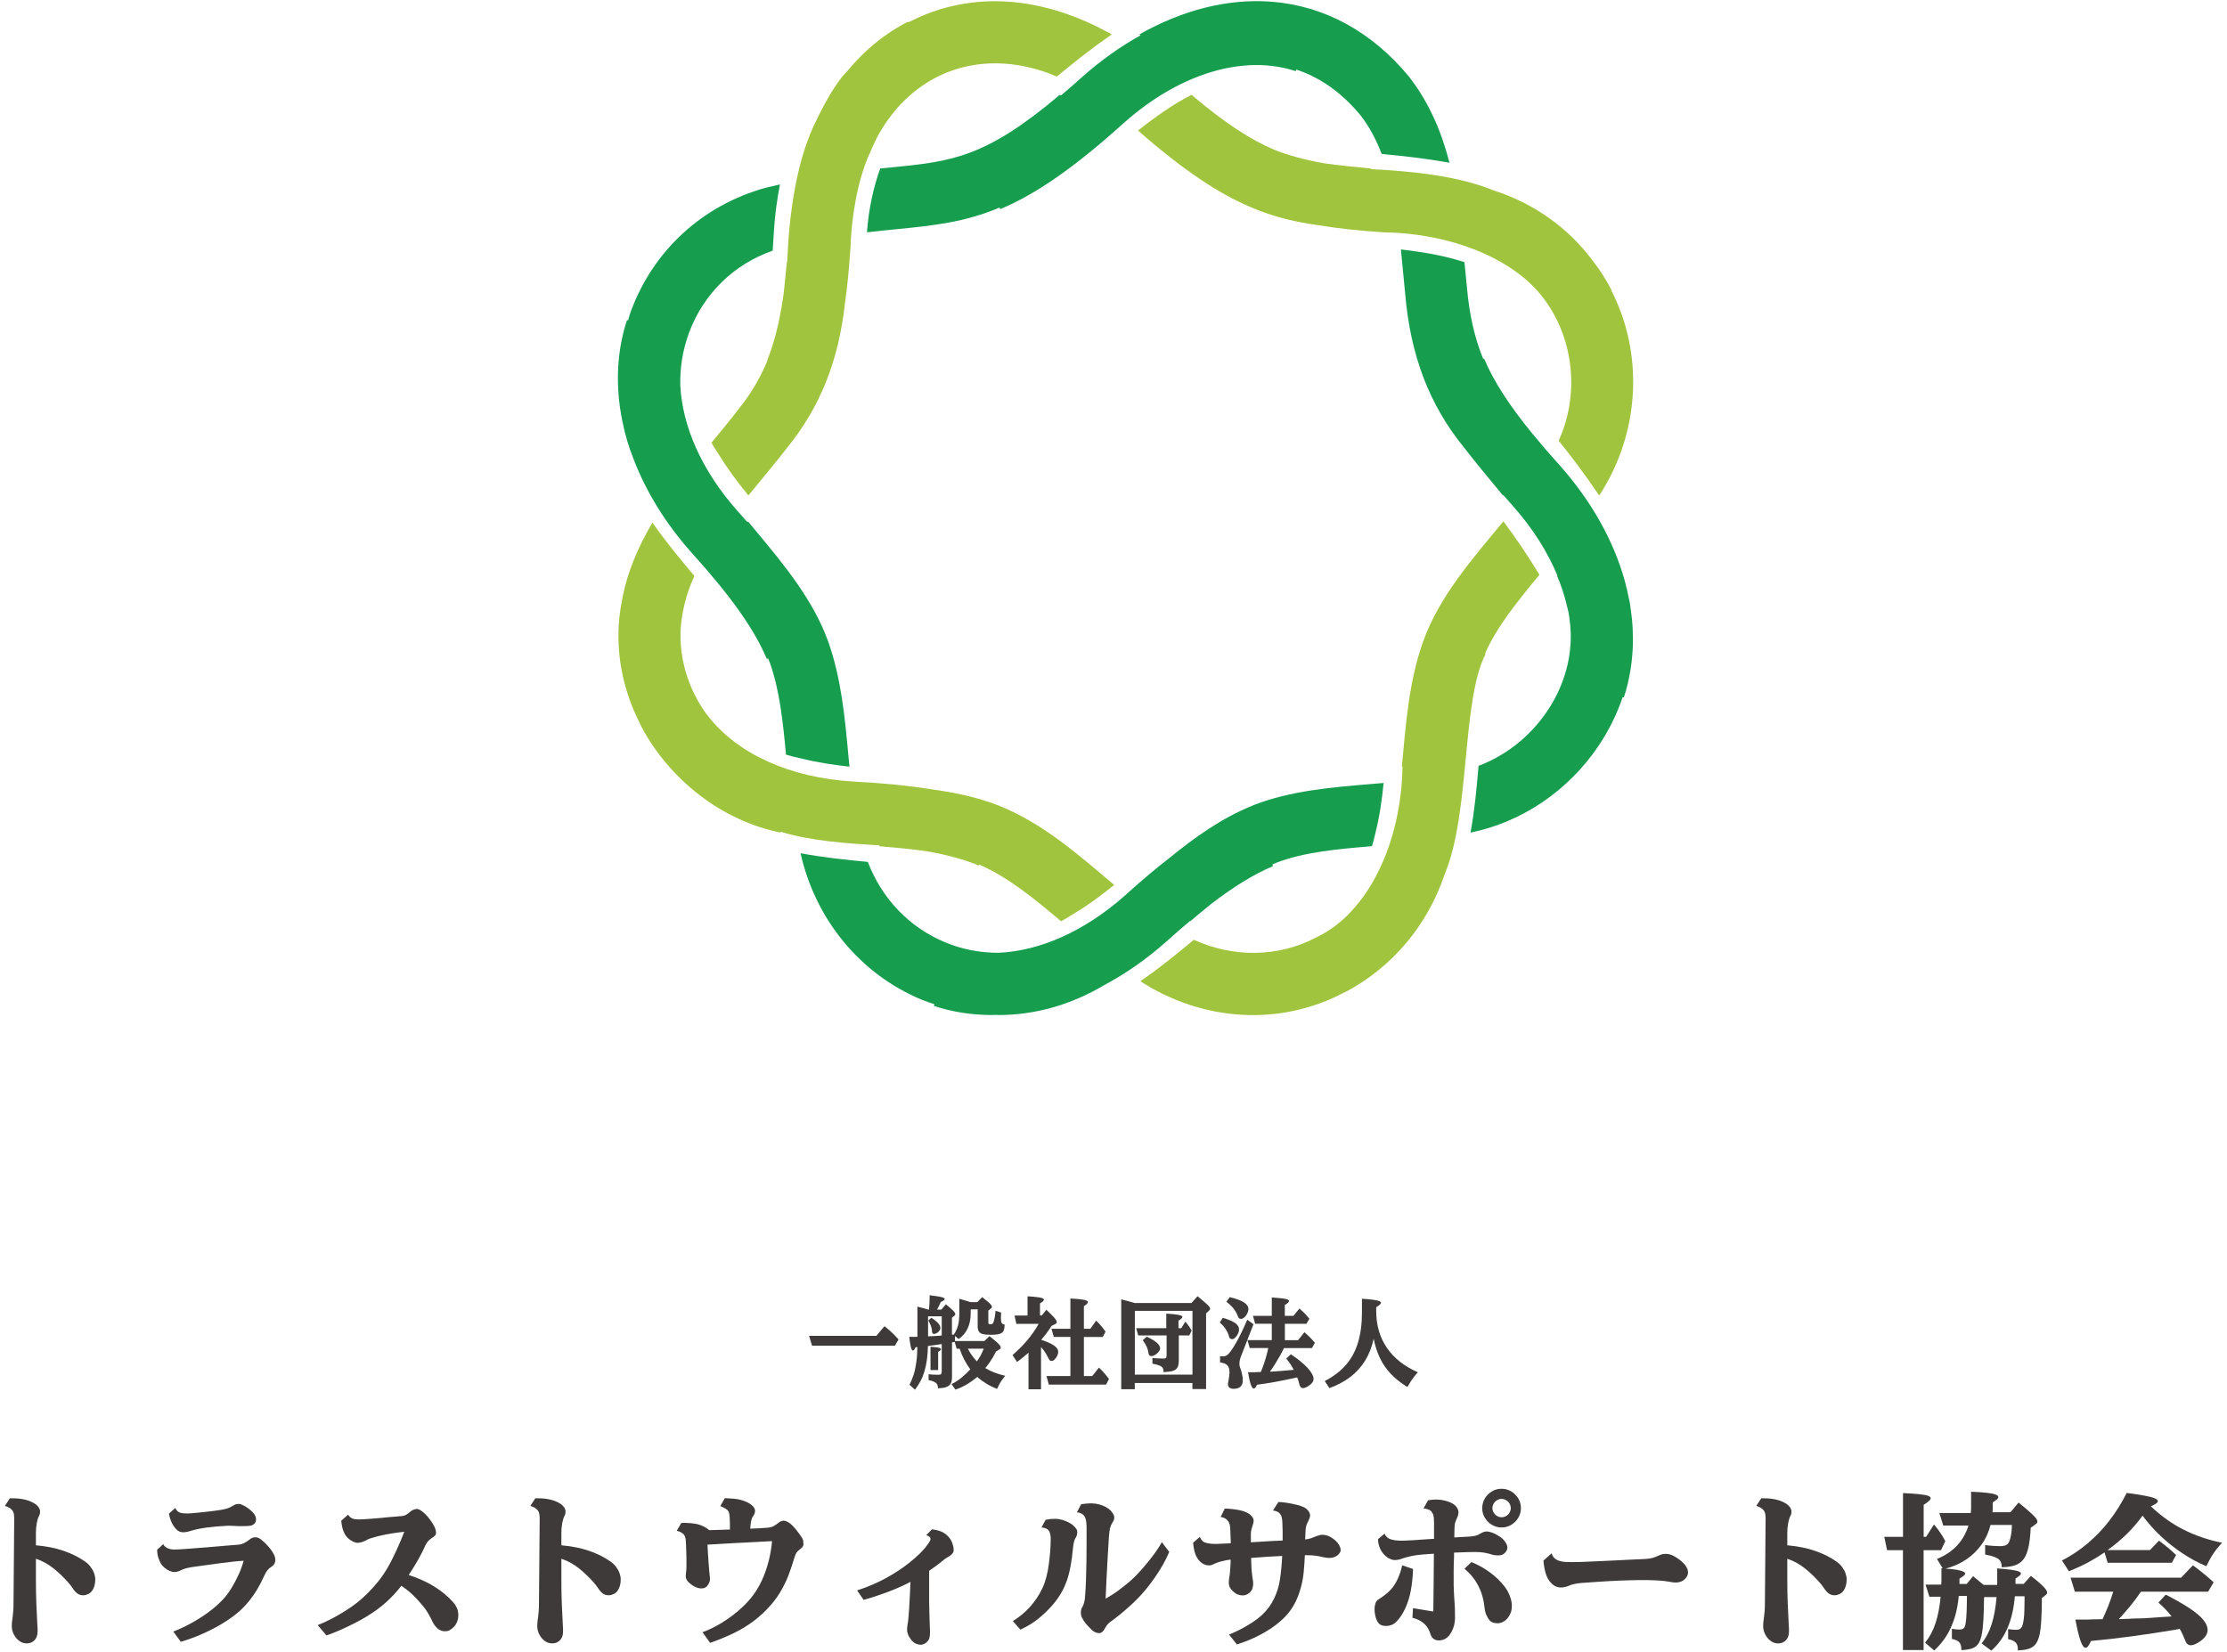<svg width="434" height="322" viewBox="0 0 434 322" fill="none" xmlns="http://www.w3.org/2000/svg">
<path d="M1.921 292.061C3.672 292.023 5.085 292.261 6.161 292.774C6.673 293.011 7.086 293.299 7.374 293.624C7.661 293.949 7.812 294.287 7.812 294.662C7.812 294.825 7.799 294.962 7.774 295.075C7.749 295.187 7.686 295.35 7.586 295.538C7.411 295.863 7.274 296.326 7.161 296.938C7.049 297.551 6.999 298.164 6.999 298.789V301.228C9.025 301.403 10.826 301.766 12.389 302.304C13.952 302.841 15.34 303.529 16.553 304.38C17.004 304.692 17.366 305.043 17.667 305.443C17.967 305.843 18.192 306.256 18.342 306.681C18.492 307.106 18.567 307.506 18.567 307.882C18.567 308.794 18.354 309.545 17.917 310.133C17.742 310.383 17.479 310.595 17.154 310.745C16.829 310.896 16.516 310.971 16.216 310.971C15.778 310.971 15.403 310.858 15.09 310.633C14.778 310.408 14.465 310.058 14.165 309.607C13.94 309.245 13.627 308.844 13.239 308.407C12.852 307.969 12.414 307.519 11.951 307.069C11.488 306.618 11.026 306.206 10.575 305.843C9.437 304.917 8.249 304.255 6.999 303.854V308.094C6.999 309.632 7.024 311.146 7.086 312.659C7.149 314.172 7.211 315.573 7.286 316.874C7.311 317.136 7.324 317.336 7.324 317.461V317.999C7.324 318.549 7.224 319 7.011 319.35C6.798 319.7 6.536 319.95 6.223 320.113C5.911 320.275 5.56 320.35 5.21 320.35C4.672 320.35 4.185 320.188 3.747 319.863C3.309 319.537 2.959 319.112 2.696 318.6C2.434 318.087 2.296 317.549 2.296 316.999C2.296 316.636 2.321 316.298 2.359 315.973C2.396 315.648 2.446 315.335 2.484 315.048C2.521 314.81 2.546 314.46 2.584 313.997C2.621 313.534 2.634 313.047 2.634 312.571L2.771 296.038C2.771 295.663 2.746 295.35 2.696 295.087C2.646 294.825 2.546 294.612 2.409 294.425C2.271 294.25 2.084 294.087 1.858 293.937C1.633 293.787 1.321 293.662 0.958 293.549L1.921 292.061Z" fill="#3E3A39"/>
<path d="M49.758 299.665C49.995 299.665 50.233 299.715 50.446 299.827C50.658 299.94 50.846 300.065 51.021 300.215C51.471 300.578 51.896 301.003 52.334 301.503C52.772 302.003 53.109 302.504 53.372 303.004C53.497 303.242 53.572 303.467 53.61 303.667C53.647 303.867 53.66 304.029 53.66 304.18C53.66 304.305 53.61 304.492 53.522 304.73C53.435 304.967 53.222 305.205 52.884 305.418C52.622 305.58 52.371 305.793 52.134 306.081C51.896 306.368 51.671 306.743 51.459 307.231C51.083 308.082 50.646 308.945 50.12 309.82C49.595 310.695 48.995 311.546 48.307 312.371C47.619 313.197 46.856 313.947 45.993 314.635C45.03 315.41 43.967 316.123 42.792 316.799C41.616 317.474 40.39 318.087 39.115 318.637C37.839 319.187 36.538 319.65 35.238 320.038L33.775 318.049C34.913 317.599 36.076 317.061 37.239 316.423C38.402 315.786 39.527 315.073 40.59 314.297C41.654 313.522 42.592 312.696 43.392 311.846C43.992 311.208 44.555 310.47 45.08 309.62C45.605 308.769 46.068 307.881 46.493 306.956C46.919 306.031 47.244 305.118 47.481 304.242C46.806 304.28 46.068 304.342 45.28 304.43C44.492 304.517 43.68 304.617 42.842 304.73C42.004 304.842 41.178 304.955 40.378 305.068C39.577 305.18 38.802 305.28 38.089 305.38C37.439 305.455 36.889 305.555 36.401 305.68C35.913 305.805 35.588 305.918 35.388 306.031C34.875 306.306 34.387 306.443 33.925 306.443C33.687 306.443 33.387 306.368 33.049 306.218C32.711 306.068 32.386 305.868 32.086 305.618C31.786 305.368 31.536 305.105 31.361 304.817C31.161 304.455 30.985 304.067 30.848 303.629C30.71 303.192 30.635 302.691 30.61 302.116L31.811 301.003C31.961 301.328 32.236 301.591 32.624 301.778C33.012 301.966 33.487 302.053 34.012 302.053C34.25 302.053 34.6 302.041 35.038 302.016C35.475 301.991 35.976 301.953 36.526 301.916C37.076 301.878 37.664 301.828 38.277 301.778C38.89 301.728 39.477 301.678 40.065 301.641C40.853 301.578 41.641 301.516 42.429 301.441C43.217 301.366 43.942 301.303 44.63 301.253C45.318 301.203 45.893 301.153 46.381 301.116C46.819 301.078 47.206 300.978 47.556 300.803C47.907 300.628 48.257 300.39 48.62 300.115C48.77 300.002 48.932 299.89 49.12 299.802C49.307 299.715 49.52 299.665 49.758 299.665ZM46.293 293.174C46.506 293.149 46.681 293.174 46.831 293.211C46.981 293.249 47.131 293.312 47.319 293.399C47.644 293.537 48.007 293.749 48.395 294.037C48.782 294.325 49.095 294.612 49.345 294.887C49.545 295.125 49.683 295.338 49.77 295.55C49.858 295.763 49.895 295.988 49.895 296.213C49.895 296.313 49.87 296.463 49.82 296.638C49.77 296.813 49.645 296.976 49.445 297.126C49.232 297.301 48.945 297.401 48.582 297.439C48.219 297.476 47.807 297.489 47.331 297.489C47.094 297.489 46.806 297.489 46.444 297.489C46.081 297.489 45.718 297.464 45.343 297.439C44.98 297.401 44.505 297.401 43.917 297.439C43.329 297.476 42.704 297.514 42.054 297.576C41.403 297.639 40.791 297.714 40.24 297.776C39.627 297.864 39.065 297.951 38.552 298.064C38.039 298.176 37.639 298.264 37.339 298.364C37.001 298.477 36.688 298.564 36.413 298.614C36.138 298.664 35.901 298.689 35.688 298.689C35.175 298.689 34.75 298.502 34.387 298.139C33.637 297.389 33.149 296.351 32.924 295.05L34.162 293.949C34.25 294.149 34.362 294.325 34.5 294.487C34.637 294.65 34.825 294.762 35.075 294.862C35.238 294.925 35.45 294.962 35.713 294.987C35.976 295.012 36.263 295.025 36.563 295.025C36.726 295.025 37.001 295.012 37.401 294.975C37.801 294.937 38.264 294.9 38.777 294.85C39.29 294.8 39.84 294.737 40.39 294.675C40.941 294.612 41.466 294.55 41.941 294.487C42.416 294.425 42.817 294.362 43.129 294.312C43.517 294.249 43.905 294.162 44.267 294.049C44.63 293.937 45.005 293.762 45.368 293.537C45.493 293.449 45.631 293.374 45.768 293.312C45.906 293.249 46.081 293.199 46.306 293.186L46.293 293.174Z" fill="#3E3A39"/>
<path d="M81.074 294.112C81.311 294.112 81.549 294.187 81.799 294.312C82.049 294.437 82.287 294.625 82.525 294.825C82.825 295.062 83.112 295.363 83.4 295.713C83.688 296.063 83.95 296.413 84.175 296.763C84.401 297.113 84.588 297.414 84.701 297.689C84.813 297.926 84.888 298.152 84.926 298.352C84.963 298.552 84.976 298.714 84.976 298.839C84.976 299.039 84.901 299.202 84.776 299.34C84.651 299.477 84.476 299.59 84.3 299.715C83.65 300.128 83.213 300.59 82.962 301.116C82.537 302.079 82.049 303.042 81.499 304.017C80.949 304.993 80.336 305.993 79.648 307.019C81.574 307.644 83.237 308.394 84.638 309.27C86.039 310.145 87.252 311.146 88.265 312.271C88.59 312.634 88.853 313.022 89.04 313.447C89.228 313.872 89.316 314.347 89.316 314.873C89.316 315.298 89.241 315.711 89.091 316.111C88.94 316.511 88.728 316.849 88.465 317.111C88.14 317.436 87.84 317.661 87.59 317.799C87.34 317.937 87.027 317.987 86.689 317.987C86.214 317.987 85.764 317.824 85.351 317.499C84.938 317.174 84.601 316.749 84.338 316.211C84.063 315.635 83.775 315.098 83.488 314.585C83.2 314.072 82.85 313.572 82.45 313.084C81.862 312.359 81.224 311.646 80.524 310.971C79.823 310.295 79.048 309.67 78.21 309.12C77.347 310.258 76.347 311.333 75.221 312.346C74.095 313.359 72.82 314.285 71.406 315.135C70.618 315.61 69.768 316.086 68.855 316.536C67.942 316.986 67.054 317.424 66.154 317.812C65.253 318.199 64.403 318.524 63.615 318.8L61.914 316.786C62.764 316.461 63.653 316.048 64.578 315.573C65.503 315.098 66.404 314.572 67.279 314.022C68.155 313.472 68.918 312.934 69.593 312.409C70.306 311.834 71.019 311.196 71.732 310.483C72.445 309.77 73.12 309.007 73.77 308.194C74.421 307.381 74.996 306.518 75.521 305.618C75.821 305.105 76.121 304.555 76.421 303.954C76.722 303.354 77.022 302.729 77.309 302.104C77.597 301.478 77.872 300.853 78.122 300.253C78.373 299.652 78.585 299.089 78.785 298.589C78.072 298.664 77.309 298.764 76.496 298.889C75.684 299.014 74.808 299.19 73.883 299.402C73.645 299.452 73.37 299.527 73.057 299.615C72.745 299.702 72.445 299.802 72.157 299.89C71.869 299.977 71.657 300.077 71.507 300.178C71.181 300.365 70.844 300.503 70.519 300.603C70.193 300.703 69.918 300.74 69.731 300.74C69.418 300.74 69.13 300.665 68.843 300.528C68.555 300.39 68.267 300.203 67.967 299.965C67.617 299.677 67.342 299.327 67.129 298.914C66.917 298.502 66.766 298.064 66.679 297.626C66.591 297.189 66.529 296.788 66.504 296.438L67.842 295.25C68.055 295.625 68.33 295.863 68.68 296C69.03 296.138 69.443 296.188 69.931 296.188C70.131 296.188 70.443 296.175 70.881 296.15C71.319 296.125 71.807 296.088 72.357 296.05C72.907 296.013 73.47 295.963 74.033 295.913C74.583 295.85 75.133 295.8 75.671 295.75C76.209 295.7 76.709 295.663 77.159 295.625C77.61 295.588 77.985 295.563 78.26 295.538C78.635 295.5 78.948 295.4 79.21 295.238C79.473 295.075 79.711 294.887 79.923 294.7C80.086 294.55 80.273 294.425 80.499 294.325C80.724 294.224 80.936 294.174 81.136 294.174L81.074 294.112Z" fill="#3E3A39"/>
<path d="M104.323 292.061C106.074 292.023 107.487 292.261 108.563 292.774C109.076 293.011 109.488 293.299 109.776 293.624C110.064 293.949 110.214 294.287 110.214 294.662C110.214 294.825 110.201 294.962 110.176 295.075C110.151 295.187 110.089 295.35 109.989 295.538C109.814 295.863 109.676 296.326 109.564 296.938C109.451 297.551 109.401 298.164 109.401 298.789V301.228C111.427 301.403 113.228 301.766 114.791 302.304C116.355 302.841 117.743 303.529 118.956 304.38C119.406 304.692 119.769 305.043 120.069 305.443C120.369 305.843 120.594 306.256 120.744 306.681C120.894 307.106 120.969 307.506 120.969 307.882C120.969 308.794 120.757 309.545 120.319 310.133C120.144 310.383 119.881 310.595 119.556 310.745C119.231 310.896 118.918 310.971 118.618 310.971C118.18 310.971 117.805 310.858 117.493 310.633C117.18 310.408 116.867 310.058 116.567 309.607C116.342 309.245 116.029 308.844 115.642 308.407C115.254 307.969 114.816 307.519 114.353 307.069C113.891 306.618 113.428 306.206 112.978 305.843C111.84 304.917 110.652 304.255 109.401 303.854V308.094C109.401 309.632 109.426 311.146 109.488 312.659C109.551 314.172 109.614 315.573 109.689 316.874C109.714 317.136 109.726 317.336 109.726 317.461V317.999C109.726 318.549 109.626 319 109.413 319.35C109.201 319.7 108.938 319.95 108.626 320.113C108.313 320.275 107.963 320.35 107.613 320.35C107.075 320.35 106.587 320.188 106.149 319.863C105.712 319.537 105.361 319.112 105.099 318.6C104.836 318.087 104.699 317.549 104.699 316.999C104.699 316.636 104.724 316.298 104.761 315.973C104.799 315.648 104.849 315.335 104.886 315.048C104.924 314.81 104.949 314.46 104.986 313.997C105.024 313.534 105.036 313.047 105.036 312.571L105.174 296.038C105.174 295.663 105.149 295.35 105.099 295.087C105.049 294.825 104.949 294.612 104.811 294.425C104.674 294.25 104.486 294.087 104.261 293.937C104.036 293.787 103.723 293.662 103.36 293.549L104.323 292.061Z" fill="#3E3A39"/>
<path d="M132.8 296.876C133.188 296.851 133.588 296.851 134.001 296.876C134.414 296.901 134.789 296.926 135.152 296.976C135.514 297.026 135.802 297.076 136.027 297.139C136.452 297.251 136.853 297.414 137.24 297.614C137.628 297.814 137.941 298.039 138.203 298.277C138.891 298.252 139.579 298.239 140.254 298.214C140.93 298.189 141.592 298.177 142.255 298.152C142.255 297.701 142.255 297.289 142.243 296.913C142.23 296.538 142.218 296.213 142.205 295.913C142.205 295.588 142.155 295.288 142.105 295.012C142.055 294.737 141.943 294.537 141.818 294.4C141.718 294.3 141.542 294.174 141.28 294.024C141.017 293.874 140.717 293.724 140.379 293.587L141.255 292.036C141.943 292.073 142.53 292.111 143.031 292.148C143.531 292.186 143.981 292.274 144.381 292.386C145.257 292.624 145.945 292.949 146.42 293.337C146.895 293.724 147.145 294.112 147.145 294.487C147.145 294.85 147.02 295.2 146.77 295.55C146.683 295.65 146.608 295.788 146.545 295.95C146.482 296.113 146.42 296.326 146.37 296.588C146.332 296.751 146.307 296.938 146.282 297.151C146.257 297.364 146.232 297.651 146.207 297.989C146.77 297.964 147.308 297.939 147.846 297.914C148.383 297.889 148.884 297.851 149.384 297.814C149.972 297.776 150.447 297.676 150.785 297.476C151.122 297.276 151.435 297.076 151.71 296.838C152.073 296.538 152.448 296.413 152.848 296.438C153.023 296.463 153.223 296.526 153.436 296.638C153.649 296.751 153.849 296.876 154.036 297.026C154.199 297.151 154.387 297.326 154.599 297.564C154.812 297.801 155.037 298.039 155.249 298.314C155.462 298.589 155.675 298.864 155.862 299.127C156.05 299.39 156.2 299.627 156.325 299.815C156.438 300.015 156.513 300.215 156.538 300.403C156.563 300.59 156.575 300.803 156.575 301.015C156.575 301.253 156.488 301.466 156.3 301.653C156.112 301.841 155.95 301.978 155.787 302.104C155.55 302.266 155.35 302.454 155.212 302.679C155.074 302.904 154.949 303.192 154.849 303.529C154.499 304.73 154.099 305.918 153.661 307.069C153.223 308.219 152.661 309.345 151.998 310.445C151.335 311.546 150.497 312.621 149.484 313.672C148.346 314.848 147.17 315.836 145.932 316.661C144.694 317.486 143.443 318.162 142.168 318.737C140.892 319.312 139.641 319.813 138.391 320.25L136.903 318.174C138.103 317.724 139.291 317.161 140.429 316.473C141.567 315.786 142.656 315.023 143.656 314.185C144.657 313.347 145.532 312.484 146.27 311.596C147.133 310.545 147.858 309.395 148.433 308.157C149.009 306.919 149.459 305.618 149.797 304.305C150.134 302.992 150.347 301.691 150.46 300.415C149.472 300.465 148.296 300.528 146.933 300.603C145.57 300.678 144.131 300.753 142.58 300.828C141.03 300.903 139.466 301.003 137.878 301.103C137.903 301.616 137.928 302.191 137.966 302.816C138.003 303.442 138.041 304.055 138.091 304.667C138.141 305.28 138.191 305.843 138.228 306.356C138.266 306.868 138.316 307.269 138.353 307.556C138.391 307.831 138.353 308.132 138.228 308.457C138.103 308.782 137.928 309.057 137.678 309.295C137.428 309.532 137.078 309.632 136.665 309.632C136.34 309.632 136.015 309.557 135.689 309.432C135.364 309.307 135.077 309.132 134.814 308.945C134.551 308.757 134.351 308.582 134.189 308.432C133.813 308.057 133.638 307.656 133.638 307.231C133.638 307.119 133.651 306.956 133.676 306.743C133.701 306.531 133.726 306.368 133.726 306.231C133.763 306.018 133.776 305.693 133.776 305.243C133.776 304.792 133.776 304.28 133.776 303.717C133.776 303.154 133.751 302.579 133.726 302.016C133.701 301.453 133.688 300.928 133.663 300.478C133.626 299.827 133.488 299.352 133.213 299.077C133.063 298.927 132.888 298.802 132.688 298.689C132.488 298.577 132.213 298.477 131.875 298.402L132.775 296.876H132.8Z" fill="#3E3A39"/>
<path d="M181.588 298.114C182.476 298.214 183.176 298.402 183.701 298.677C184.227 298.952 184.639 299.315 184.977 299.727C185.277 300.103 185.49 300.503 185.64 300.953C185.79 301.403 185.852 301.778 185.852 302.116C185.852 302.391 185.777 302.629 185.627 302.816C185.477 303.004 185.24 303.217 184.914 303.417C184.714 303.517 184.477 303.667 184.189 303.867C183.901 304.067 183.651 304.267 183.401 304.48C183.114 304.717 182.776 304.98 182.376 305.28C181.975 305.58 181.538 305.88 181.075 306.193C181.075 307.394 181.075 308.469 181.075 309.445C181.075 310.42 181.075 311.333 181.075 312.196C181.075 313.059 181.1 313.935 181.125 314.81C181.15 315.686 181.188 316.624 181.225 317.637C181.25 317.999 181.25 318.337 181.225 318.662C181.2 318.987 181.15 319.262 181.062 319.475C180.887 319.838 180.65 320.113 180.337 320.313C180.024 320.513 179.724 320.613 179.424 320.613C179.124 320.613 178.824 320.55 178.511 320.413C178.199 320.275 177.923 320.063 177.673 319.775C177.336 319.35 177.098 318.975 176.973 318.662C176.848 318.349 176.773 318.037 176.773 317.762C176.773 317.524 176.773 317.299 176.81 317.086C176.848 316.874 176.86 316.636 176.91 316.398C176.948 316.236 176.985 315.911 177.035 315.41C177.085 314.91 177.135 314.297 177.173 313.559C177.21 312.822 177.273 311.996 177.311 311.108C177.348 310.22 177.398 309.295 177.436 308.357C177.373 308.394 177.323 308.432 177.298 308.432C175.935 309.132 174.497 309.77 172.983 310.333C171.47 310.896 169.907 311.421 168.306 311.871L167.03 310.02C168.193 309.645 169.244 309.245 170.182 308.832C171.12 308.419 171.983 307.994 172.783 307.556C173.584 307.119 174.347 306.643 175.097 306.156C175.735 305.743 176.423 305.255 177.148 304.68C177.873 304.105 178.599 303.479 179.287 302.804C179.974 302.129 180.562 301.428 181.05 300.69C181.15 300.54 181.213 300.415 181.263 300.315C181.313 300.215 181.338 300.103 181.338 299.977C181.338 299.84 181.275 299.702 181.138 299.577C181 299.452 180.787 299.34 180.5 299.265L181.613 298.127L181.588 298.114Z" fill="#3E3A39"/>
<path d="M205.65 296.063C206.075 296.063 206.512 296.126 206.975 296.263C207.438 296.401 207.876 296.563 208.288 296.776C208.701 296.988 209.039 297.226 209.289 297.489C209.502 297.701 209.664 297.889 209.777 298.064C209.889 298.239 209.939 298.427 209.939 298.627C209.939 298.802 209.914 298.977 209.877 299.177C209.839 299.377 209.752 299.565 209.627 299.752C209.489 299.965 209.376 300.228 209.301 300.54C209.226 300.853 209.151 301.278 209.101 301.791C208.989 303.042 208.839 304.18 208.651 305.205C208.464 306.231 208.226 307.181 207.926 308.057C207.626 308.932 207.238 309.77 206.775 310.57C206.312 311.371 205.737 312.159 205.049 312.947C204.261 313.86 203.361 314.71 202.373 315.523C201.385 316.336 200.209 317.036 198.846 317.662L197.383 315.998C198.633 315.235 199.747 314.31 200.722 313.234C201.698 312.159 202.498 310.946 203.136 309.607C203.448 308.957 203.699 308.232 203.911 307.431C204.124 306.631 204.286 305.78 204.399 304.893C204.511 304.005 204.612 303.142 204.674 302.279C204.737 301.416 204.762 300.628 204.762 299.902C204.762 299.265 204.637 298.764 204.399 298.389C204.161 298.014 203.674 297.801 202.961 297.751L203.774 296.263C204.199 296.176 204.536 296.126 204.799 296.101C205.062 296.076 205.362 296.063 205.7 296.063H205.65ZM212.791 293.061C213.241 293.061 213.691 293.124 214.166 293.249C214.642 293.374 215.079 293.537 215.492 293.762C215.905 293.987 216.23 294.225 216.48 294.512C216.655 294.7 216.805 294.887 216.918 295.075C217.03 295.263 217.105 295.45 217.13 295.638C217.168 295.838 217.143 296.038 217.08 296.238C217.018 296.438 216.905 296.638 216.768 296.838C216.568 297.151 216.418 297.489 216.33 297.864C216.242 298.239 216.167 298.764 216.117 299.44C216.08 300.103 216.03 300.903 215.967 301.828C215.905 302.754 215.855 303.767 215.792 304.855C215.73 305.943 215.68 307.069 215.617 308.219C215.555 309.37 215.505 310.508 215.467 311.633C215.855 311.408 216.293 311.146 216.768 310.846C217.243 310.545 217.731 310.208 218.218 309.833C218.706 309.457 219.181 309.095 219.644 308.719C220.107 308.344 220.507 307.982 220.87 307.631C221.345 307.181 221.845 306.656 222.358 306.081C222.871 305.505 223.384 304.905 223.896 304.267C224.409 303.629 224.872 303.017 225.31 302.391C225.747 301.766 226.11 301.178 226.423 300.615L227.861 302.516C227.511 303.367 227.086 304.217 226.598 305.068C226.11 305.918 225.585 306.756 225.022 307.556C224.459 308.357 223.909 309.095 223.359 309.77C222.383 310.946 221.283 312.084 220.057 313.184C218.831 314.285 217.556 315.323 216.23 316.273C216.055 316.398 215.892 316.586 215.717 316.811C215.542 317.036 215.38 317.311 215.229 317.599C215.129 317.799 214.979 317.974 214.792 318.124C214.604 318.274 214.442 318.349 214.291 318.349C213.991 318.349 213.729 318.299 213.504 318.212C213.278 318.124 213.041 317.974 212.816 317.762L212.178 317.124C211.94 316.886 211.69 316.611 211.465 316.311C211.24 316.011 211.04 315.698 210.877 315.373C210.79 315.21 210.727 315.035 210.69 314.848C210.652 314.66 210.64 314.472 210.64 314.31C210.64 313.922 210.74 313.559 210.94 313.234C211.065 313.022 211.177 312.759 211.265 312.434C211.352 312.109 211.415 311.734 211.453 311.321C211.54 310.233 211.603 309.082 211.64 307.882C211.678 306.681 211.715 305.468 211.728 304.255C211.74 303.042 211.753 301.878 211.753 300.765V297.764C211.753 297.051 211.69 296.488 211.565 296.075C211.44 295.663 211.24 295.363 210.965 295.163C210.69 294.962 210.327 294.85 209.864 294.8L210.677 293.249C210.952 293.187 211.29 293.136 211.69 293.099C212.09 293.061 212.453 293.049 212.791 293.049V293.061Z" fill="#3E3A39"/>
<path d="M238.693 294.074C239.193 294.074 239.693 294.112 240.206 294.174C240.719 294.237 241.207 294.3 241.657 294.4C242.107 294.5 242.52 294.637 242.882 294.8C243.245 294.962 243.533 295.15 243.77 295.388C243.933 295.55 244.058 295.7 244.158 295.863C244.258 296.025 244.308 296.201 244.308 296.388C244.308 296.501 244.308 296.626 244.283 296.738C244.258 296.851 244.233 296.988 244.183 297.138C244.108 297.376 244.021 297.651 243.921 297.976C243.82 298.302 243.77 298.627 243.77 298.927V300.64C244.146 300.615 244.508 300.603 244.858 300.578C245.209 300.553 245.559 300.54 245.884 300.515C246.572 300.478 247.26 300.428 247.935 300.39C248.61 300.353 249.298 300.328 249.961 300.303C249.986 299.052 249.961 297.914 249.911 296.876C249.911 296.438 249.861 296.075 249.786 295.788C249.711 295.5 249.598 295.263 249.448 295.087C249.311 294.912 249.123 294.762 248.898 294.662C248.673 294.562 248.398 294.487 248.085 294.437L249.136 292.786C249.623 292.786 250.149 292.849 250.711 292.936C251.274 293.024 251.825 293.124 252.337 293.249C252.863 293.349 253.325 293.487 253.738 293.649C254.151 293.812 254.451 293.987 254.664 294.187C254.851 294.362 255.014 294.562 255.126 294.762C255.239 294.962 255.314 295.15 255.314 295.338C255.314 295.525 255.276 295.738 255.201 295.95C255.126 296.163 255.039 296.363 254.951 296.538C254.776 296.826 254.664 297.113 254.576 297.401C254.488 297.689 254.451 298.014 254.426 298.389L254.388 299.252C254.388 299.54 254.363 299.815 254.351 300.09C254.801 300.04 255.164 299.965 255.464 299.865C255.764 299.765 256.039 299.652 256.302 299.54C256.539 299.44 256.79 299.365 257.052 299.29C257.315 299.215 257.515 299.177 257.64 299.177C257.853 299.177 258.09 299.202 258.365 299.252C258.641 299.302 258.916 299.415 259.203 299.565C260.054 300.04 260.642 300.59 260.992 301.216C261.167 301.566 261.267 301.891 261.267 302.204C261.267 302.341 261.229 302.479 261.142 302.616C261.054 302.754 260.954 302.891 260.829 303.017C260.592 303.254 260.329 303.417 260.041 303.529C259.754 303.642 259.441 303.692 259.141 303.692C258.916 303.692 258.678 303.679 258.428 303.642C258.178 303.604 257.953 303.567 257.778 303.529C257.44 303.429 257.015 303.354 256.514 303.279C256.014 303.204 255.514 303.167 255.014 303.167H254.288C254.251 304.305 254.163 305.393 254.063 306.456C253.963 307.519 253.776 308.507 253.525 309.42C253.2 310.62 252.788 311.696 252.287 312.621C251.787 313.547 251.174 314.397 250.449 315.148C249.723 315.898 248.848 316.636 247.835 317.324C247.122 317.812 246.372 318.262 245.584 318.675C244.796 319.087 244.021 319.45 243.245 319.763C242.47 320.075 241.732 320.338 241.044 320.551L239.506 318.625C240.194 318.362 240.919 318.024 241.694 317.637C242.47 317.249 243.22 316.799 243.958 316.323C244.696 315.848 245.346 315.348 245.909 314.835C246.897 313.922 247.697 312.859 248.285 311.633C248.873 310.408 249.261 309.145 249.448 307.844C249.548 307.169 249.636 306.443 249.711 305.668C249.786 304.892 249.836 304.105 249.874 303.304C248.898 303.342 247.898 303.404 246.872 303.467C245.846 303.529 244.821 303.617 243.82 303.692C243.82 304.142 243.845 304.555 243.858 304.93C243.87 305.305 243.883 305.58 243.895 305.793C243.921 305.968 243.933 306.206 243.958 306.493C243.983 306.781 244.008 307.069 244.058 307.369C244.108 307.656 244.146 307.919 244.183 308.157C244.221 308.394 244.221 308.594 244.221 308.732C244.221 308.97 244.183 309.22 244.121 309.482C244.058 309.745 243.946 309.983 243.808 310.158C243.345 310.72 242.795 310.996 242.17 310.996C241.832 310.996 241.507 310.933 241.194 310.808C240.881 310.683 240.544 310.445 240.181 310.083C239.843 309.745 239.643 309.432 239.568 309.157C239.493 308.882 239.468 308.657 239.468 308.469C239.468 308.369 239.468 308.244 239.493 308.094C239.518 307.944 239.518 307.819 239.531 307.719C239.568 307.506 239.606 307.269 239.643 307.019C239.681 306.768 239.693 306.531 239.706 306.318C239.731 306.043 239.756 305.718 239.781 305.33C239.806 304.943 239.831 304.505 239.831 304.017C239.456 304.055 239.106 304.117 238.78 304.18C238.455 304.242 238.143 304.317 237.842 304.405C237.667 304.442 237.442 304.53 237.155 304.63C236.867 304.73 236.642 304.842 236.479 304.917C236.329 304.98 236.204 305.03 236.091 305.08C235.979 305.13 235.816 305.143 235.604 305.143C235.091 305.143 234.616 304.98 234.178 304.655C233.74 304.33 233.403 303.904 233.127 303.367C232.965 303.054 232.84 302.666 232.727 302.166C232.615 301.666 232.54 301.191 232.515 300.728L233.815 299.59C234.003 300.002 234.241 300.315 234.528 300.54C234.728 300.665 235.028 300.765 235.416 300.84C235.804 300.915 236.217 300.953 236.642 300.953C236.992 300.953 237.442 300.953 238.005 300.915C238.568 300.878 239.181 300.865 239.856 300.84C239.856 300.34 239.831 299.84 239.806 299.327C239.781 298.814 239.768 298.327 239.743 297.839C239.706 297.226 239.543 296.738 239.218 296.363C238.868 295.988 238.43 295.775 237.88 295.713L238.693 294.062V294.074Z" fill="#3E3A39"/>
<path d="M275.374 305.843C275.374 306.456 275.324 307.119 275.249 307.832C275.174 308.544 275.086 309.245 274.961 309.933C274.836 310.62 274.686 311.258 274.499 311.834C273.936 313.622 273.16 315.035 272.185 316.061C271.885 316.373 271.572 316.598 271.222 316.736C270.872 316.874 270.496 316.949 270.109 316.949C269.646 316.949 269.271 316.861 269.008 316.699C268.746 316.536 268.508 316.273 268.333 315.898C268.195 315.623 268.083 315.273 267.995 314.848C267.908 314.422 267.87 314.022 267.87 313.659C267.87 313.322 267.92 312.972 268.033 312.596C268.145 312.221 268.345 311.946 268.646 311.771C269.033 311.533 269.446 311.246 269.871 310.921C270.296 310.595 270.697 310.245 271.059 309.845C271.56 309.295 271.997 308.619 272.372 307.806C272.748 306.994 273.048 306.106 273.26 305.13L275.374 305.843ZM278.288 292.461C279.226 292.286 280.114 292.261 280.927 292.386C281.74 292.511 282.453 292.749 283.028 293.061C283.428 293.299 283.728 293.562 283.928 293.874C284.128 294.187 284.229 294.487 284.229 294.787C284.229 295.15 284.128 295.525 283.941 295.925C283.841 296.113 283.728 296.388 283.616 296.726C283.503 297.063 283.453 297.464 283.453 297.914L283.416 299.69C283.916 299.652 284.366 299.627 284.766 299.615C285.166 299.602 285.504 299.577 285.779 299.565C286.517 299.54 287.092 299.477 287.493 299.377C287.893 299.277 288.243 299.115 288.543 298.914C288.743 298.789 288.956 298.689 289.169 298.627C289.381 298.564 289.594 298.527 289.781 298.527C289.994 298.527 290.307 298.602 290.732 298.739C291.157 298.877 291.632 299.127 292.17 299.465C292.658 299.777 293.046 300.128 293.333 300.553C293.621 300.978 293.758 301.328 293.758 301.641C293.758 301.853 293.721 302.016 293.658 302.154C293.596 302.291 293.496 302.429 293.371 302.604C293.221 302.779 293.046 302.916 292.833 303.029C292.62 303.142 292.333 303.204 291.957 303.204C291.482 303.204 291.057 303.142 290.669 303.017C290.344 302.904 289.969 302.804 289.531 302.716C289.094 302.629 288.656 302.579 288.193 302.554C287.58 302.529 286.88 302.529 286.092 302.554C285.304 302.579 284.404 302.604 283.366 302.654V303.604C283.341 303.804 283.328 304.13 283.316 304.58C283.303 305.03 283.303 305.555 283.291 306.156C283.278 306.756 283.291 307.394 283.291 308.057C283.291 308.719 283.291 309.395 283.328 310.045C283.366 310.695 283.378 311.308 283.428 311.859C283.478 312.496 283.516 313.109 283.528 313.697C283.541 314.285 283.553 314.835 283.553 315.335C283.553 315.923 283.478 316.448 283.353 316.911C283.228 317.374 283.053 317.787 282.865 318.112C282.678 318.437 282.503 318.7 282.353 318.887C282.115 319.15 281.84 319.362 281.515 319.525C281.189 319.688 280.789 319.763 280.314 319.763C279.939 319.763 279.626 319.65 279.351 319.437C279.076 319.225 278.876 318.912 278.763 318.524C278.626 318.062 278.426 317.624 278.15 317.211C277.875 316.799 277.513 316.436 277.05 316.123C276.587 315.811 275.999 315.548 275.261 315.36L275.361 313.484L279.326 314.135C279.351 312.384 279.364 310.545 279.389 308.619C279.414 306.693 279.426 304.767 279.439 302.866C278.751 302.904 278.1 302.954 277.5 303.004C276.9 303.054 276.362 303.104 275.924 303.167C275.674 303.204 275.374 303.254 275.049 303.329C274.724 303.404 274.398 303.479 274.098 303.554C273.798 303.629 273.548 303.717 273.36 303.779C273.085 303.892 272.81 303.98 272.548 304.03C272.285 304.08 272.022 304.105 271.772 304.105C271.509 304.105 271.197 304.017 270.834 303.854C270.471 303.692 270.121 303.429 269.784 303.092C269.446 302.754 269.158 302.329 268.933 301.816C268.708 301.303 268.57 300.715 268.545 300.04L269.821 298.964C270.071 299.54 270.496 299.902 271.084 300.078C271.672 300.253 272.36 300.328 273.135 300.328C273.31 300.328 273.611 300.328 274.023 300.303C274.436 300.278 274.924 300.265 275.487 300.228C276.049 300.19 276.65 300.153 277.3 300.103C277.95 300.053 278.601 300.015 279.238 299.977C279.276 299.977 279.313 299.977 279.351 299.977C279.389 299.977 279.426 299.977 279.464 299.977V296.738C279.464 296.163 279.426 295.713 279.338 295.388C279.251 295.062 279.101 294.787 278.876 294.562C278.738 294.412 278.538 294.3 278.275 294.212C278.013 294.124 277.725 294.074 277.413 294.037L278.313 292.449L278.288 292.461ZM286.78 304.505C288.118 305.055 289.331 305.743 290.419 306.556C291.507 307.369 292.408 308.244 293.121 309.145C293.596 309.745 293.971 310.395 294.234 311.096C294.496 311.796 294.634 312.421 294.634 312.984C294.634 313.472 294.571 313.91 294.446 314.285C294.321 314.66 294.134 315.01 293.896 315.31C293.658 315.623 293.358 315.886 292.995 316.098C292.633 316.311 292.245 316.423 291.845 316.423C291.52 316.423 291.232 316.386 290.969 316.298C290.707 316.211 290.482 316.061 290.282 315.836C290.069 315.598 289.869 315.26 289.681 314.848C289.494 314.435 289.369 313.935 289.306 313.359C289.194 312.296 288.981 311.321 288.668 310.445C288.356 309.57 287.943 308.757 287.418 307.994C286.892 307.231 286.217 306.493 285.404 305.793L286.767 304.492L286.78 304.505ZM292.62 290.21C293.308 290.21 293.933 290.385 294.509 290.723C295.084 291.06 295.534 291.523 295.884 292.098C296.235 292.674 296.397 293.299 296.397 293.987C296.397 294.675 296.222 295.288 295.884 295.863C295.547 296.438 295.084 296.888 294.509 297.239C293.933 297.589 293.308 297.751 292.62 297.751C291.932 297.751 291.32 297.576 290.744 297.239C290.169 296.901 289.719 296.438 289.369 295.863C289.018 295.288 288.856 294.662 288.856 293.987C288.856 293.312 289.031 292.674 289.369 292.098C289.706 291.523 290.169 291.073 290.744 290.723C291.32 290.373 291.945 290.21 292.62 290.21ZM292.62 292.186C292.308 292.186 292.007 292.274 291.745 292.436C291.482 292.599 291.257 292.811 291.095 293.086C290.932 293.362 290.844 293.662 290.844 293.987C290.844 294.312 290.932 294.6 291.095 294.862C291.257 295.125 291.47 295.35 291.745 295.513C292.02 295.675 292.308 295.763 292.62 295.763C292.933 295.763 293.246 295.675 293.521 295.513C293.796 295.35 294.009 295.137 294.171 294.862C294.334 294.587 294.421 294.3 294.421 293.987C294.421 293.674 294.334 293.362 294.171 293.086C294.009 292.811 293.796 292.599 293.521 292.436C293.246 292.274 292.945 292.186 292.62 292.186Z" fill="#3E3A39"/>
<path d="M302.375 302.791C302.563 303.379 302.888 303.792 303.351 304.042C303.814 304.292 304.414 304.442 305.177 304.48C305.94 304.517 306.853 304.517 307.941 304.48C308.979 304.442 310.079 304.392 311.23 304.342C312.381 304.292 313.531 304.23 314.682 304.18C315.832 304.13 316.92 304.067 317.946 304.017C318.971 303.967 319.897 303.929 320.697 303.892C321.223 303.867 321.698 303.792 322.123 303.667C322.548 303.542 322.911 303.392 323.199 303.242C324.324 302.691 325.462 302.804 326.638 303.579C327.476 304.117 328.064 304.63 328.426 305.118C328.789 305.605 328.964 306.068 328.964 306.493C328.964 306.806 328.876 307.094 328.689 307.394C328.501 307.694 328.264 307.932 327.951 308.132C327.688 308.294 327.363 308.394 327.001 308.457C326.638 308.519 326.113 308.482 325.462 308.357C324.749 308.219 323.886 308.119 322.873 308.069C321.86 308.019 320.735 307.994 319.522 308.007C318.309 308.019 317.045 308.057 315.732 308.107C314.419 308.157 313.131 308.232 311.83 308.319C310.53 308.407 309.316 308.494 308.153 308.569C307.753 308.607 307.328 308.669 306.878 308.757C306.427 308.844 306.04 308.97 305.715 309.12C305.164 309.357 304.602 309.47 304.026 309.445C303.451 309.42 302.938 309.195 302.475 308.769C301.9 308.244 301.487 307.569 301.25 306.768C301.012 305.968 300.85 305.118 300.787 304.217L302.375 302.791Z" fill="#3E3A39"/>
<path d="M343.233 292.061C344.984 292.023 346.398 292.261 347.473 292.774C347.986 293.011 348.399 293.299 348.686 293.624C348.974 293.949 349.124 294.287 349.124 294.662C349.124 294.825 349.111 294.962 349.086 295.075C349.061 295.187 348.999 295.35 348.899 295.538C348.724 295.863 348.586 296.326 348.474 296.938C348.361 297.551 348.311 298.164 348.311 298.789V301.228C350.337 301.403 352.138 301.766 353.701 302.304C355.265 302.841 356.653 303.529 357.866 304.38C358.316 304.692 358.679 305.043 358.979 305.443C359.279 305.843 359.504 306.256 359.654 306.681C359.804 307.106 359.88 307.506 359.88 307.882C359.88 308.794 359.667 309.545 359.229 310.133C359.054 310.383 358.791 310.595 358.466 310.745C358.141 310.896 357.828 310.971 357.528 310.971C357.091 310.971 356.715 310.858 356.403 310.633C356.09 310.408 355.777 310.058 355.477 309.607C355.252 309.245 354.94 308.844 354.552 308.407C354.164 307.969 353.726 307.519 353.264 307.069C352.801 306.618 352.338 306.206 351.888 305.843C350.75 304.917 349.562 304.255 348.311 303.854V308.094C348.311 309.632 348.336 311.146 348.399 312.659C348.461 314.172 348.524 315.573 348.599 316.874C348.624 317.136 348.636 317.336 348.636 317.461V317.999C348.636 318.549 348.536 319 348.324 319.35C348.111 319.7 347.848 319.95 347.536 320.113C347.223 320.275 346.873 320.35 346.523 320.35C345.985 320.35 345.497 320.188 345.059 319.863C344.622 319.537 344.272 319.112 344.009 318.6C343.746 318.087 343.609 317.549 343.609 316.999C343.609 316.636 343.634 316.298 343.671 315.973C343.709 315.648 343.759 315.335 343.796 315.048C343.834 314.81 343.859 314.46 343.896 313.997C343.934 313.534 343.946 313.047 343.946 312.571L344.084 296.038C344.084 295.663 344.059 295.35 344.009 295.087C343.959 294.825 343.859 294.612 343.721 294.425C343.584 294.25 343.396 294.087 343.171 293.937C342.946 293.787 342.633 293.662 342.271 293.549L343.233 292.061Z" fill="#3E3A39"/>
<path d="M374.874 302.179V321.651H370.847V302.179H367.758L367.208 299.577H370.86V291.048C372.223 291.11 373.299 291.185 374.087 291.273C374.874 291.361 375.437 291.461 375.762 291.586C376.088 291.711 376.25 291.848 376.25 292.036C376.25 292.199 376.15 292.374 375.937 292.574C375.725 292.774 375.375 293.024 374.887 293.337V299.577H375.362L376.9 297.176C377.251 297.589 377.538 297.951 377.776 298.277C378.014 298.602 378.239 298.927 378.439 299.252C378.639 299.577 378.864 299.965 379.102 300.415L378.264 302.179H374.887H374.874ZM386.818 311.271L386.655 311.408C386.63 313.209 386.593 314.71 386.518 315.923C386.443 317.136 386.33 318.112 386.155 318.862C385.98 319.613 385.743 320.175 385.43 320.563C385.117 320.951 384.692 321.226 384.179 321.376C383.666 321.526 383.016 321.626 382.241 321.664C382.241 320.976 382.116 320.476 381.853 320.163C381.59 319.85 381.103 319.625 380.39 319.475V317.511C380.69 317.549 380.94 317.587 381.153 317.612C381.365 317.637 381.578 317.649 381.79 317.649C382.216 317.649 382.516 317.562 382.691 317.399C382.866 317.236 382.991 316.899 383.066 316.411C383.154 315.848 383.216 315.135 383.254 314.272C383.291 313.409 383.316 312.359 383.316 311.108H381.728C381.578 312.659 381.315 314.085 380.915 315.348C380.515 316.611 380.002 317.787 379.352 318.837C378.701 319.888 377.901 320.851 376.951 321.739L375.162 320.213C376.025 319.15 376.713 317.887 377.188 316.436C377.663 314.985 378.014 313.259 378.189 311.258H376L375.25 308.895H378.314C378.339 308.619 378.351 308.357 378.351 308.107V305.68L378.601 305.718L377.476 303.892C379.064 303.242 380.365 302.379 381.39 301.278C382.416 300.178 383.154 298.877 383.616 297.376H378.701L377.951 294.937H384.067C384.092 294.675 384.104 294.462 384.117 294.325C384.129 294.187 384.129 294.024 384.129 293.874V290.785C385.405 290.835 386.443 290.91 387.218 290.998C387.994 291.085 388.556 291.198 388.907 291.336C389.257 291.473 389.432 291.636 389.432 291.836C389.432 291.961 389.344 292.111 389.182 292.261C389.019 292.411 388.732 292.624 388.344 292.861V293.549C388.344 293.724 388.344 293.899 388.344 294.074C388.344 294.25 388.331 294.487 388.306 294.787H391.796L393.384 292.899C394.359 293.687 395.11 294.325 395.635 294.8C396.16 295.275 396.536 295.638 396.736 295.9C396.936 296.163 397.048 296.388 397.048 296.588C397.048 296.788 396.948 296.951 396.736 297.101L395.748 297.814C395.673 299.315 395.535 300.565 395.322 301.541C395.11 302.516 394.81 303.304 394.397 303.879C393.984 304.455 393.434 304.855 392.734 305.105C392.033 305.355 391.158 305.48 390.095 305.505C390.095 305.018 390.02 304.63 389.832 304.317C389.645 304.005 389.319 303.767 388.844 303.567C388.369 303.367 387.719 303.192 386.868 303.029V301.178C387.343 301.253 387.856 301.303 388.394 301.341C388.932 301.378 389.419 301.391 389.832 301.391C390.357 301.391 390.758 301.303 391.033 301.141C391.308 300.978 391.508 300.69 391.646 300.278C391.783 299.902 391.883 299.465 391.958 298.952C392.033 298.439 392.071 297.876 392.083 297.264H387.919C387.556 298.677 386.981 299.965 386.168 301.091C385.355 302.216 384.367 303.192 383.179 303.992C381.991 304.792 380.627 305.393 379.102 305.793H379.327C380.502 305.868 381.403 305.981 382.028 306.156C382.653 306.331 382.979 306.506 382.979 306.718C382.979 306.844 382.891 306.981 382.728 307.131C382.566 307.281 382.278 307.469 381.866 307.719V308.77H383.266L384.504 307.256C384.905 307.581 385.205 307.832 385.405 307.982C385.605 308.132 385.755 308.269 385.855 308.357C385.955 308.444 386.068 308.544 386.193 308.644C386.293 308.719 386.368 308.77 386.405 308.807C386.443 308.845 386.493 308.882 386.555 308.945H389.194C389.194 308.945 389.207 308.795 389.219 308.632C389.232 308.469 389.219 308.269 389.219 308.044V305.73C390.37 305.818 391.283 305.906 391.958 306.006C392.634 306.106 393.109 306.206 393.396 306.318C393.684 306.431 393.834 306.581 393.834 306.743C393.834 306.869 393.747 307.006 393.584 307.144C393.421 307.281 393.159 307.469 392.784 307.706V308.757H394.372L395.785 307.181C396.573 307.807 397.211 308.332 397.661 308.744C398.111 309.157 398.449 309.507 398.649 309.77C398.849 310.033 398.949 310.27 398.949 310.47C398.949 310.62 398.862 310.758 398.699 310.896L397.924 311.508C397.924 313.259 397.874 314.735 397.799 315.936C397.724 317.136 397.611 318.099 397.424 318.85C397.236 319.6 396.973 320.175 396.636 320.576C396.298 320.976 395.835 321.263 395.285 321.426C394.735 321.589 394.047 321.689 393.234 321.714C393.271 321.051 393.146 320.551 392.859 320.225C392.571 319.9 392.071 319.663 391.345 319.525V317.562C391.608 317.599 391.858 317.637 392.096 317.662C392.333 317.687 392.584 317.699 392.846 317.699C393.271 317.699 393.584 317.612 393.772 317.449C393.959 317.286 394.109 316.999 394.209 316.586C394.297 316.248 394.359 315.873 394.409 315.473C394.459 315.073 394.497 314.572 394.509 314.01C394.522 313.447 394.547 312.759 394.547 311.971V311.158H392.659C392.458 313.534 391.983 315.585 391.233 317.336C390.482 319.087 389.432 320.563 388.069 321.764L386.18 320.363C387.031 319.3 387.681 318.037 388.144 316.586C388.606 315.135 388.919 313.384 389.094 311.321H386.843L386.818 311.271Z" fill="#3E3A39"/>
<path d="M403.177 306.268L401.839 304.192C403.602 303.292 405.266 302.179 406.829 300.865C408.392 299.552 409.818 298.064 411.094 296.401C412.369 294.737 413.495 292.949 414.445 291.023C415.921 291.21 417.109 291.398 417.997 291.561C418.885 291.723 419.523 291.898 419.923 292.073C420.323 292.249 420.523 292.424 420.523 292.624C420.523 292.911 420.073 293.237 419.16 293.624C421.124 295.5 423.237 297.013 425.538 298.177C427.84 299.34 430.328 300.19 433.042 300.728C432.43 301.378 431.879 302.054 431.404 302.754C430.929 303.454 430.441 304.317 429.966 305.305C428.415 304.655 426.877 303.817 425.363 302.816C423.85 301.816 422.424 300.69 421.099 299.44C419.761 298.189 418.585 296.851 417.547 295.45C416.684 296.651 415.683 297.826 414.52 298.977C413.357 300.128 412.094 301.178 410.731 302.154H418.985L420.749 300.328C421.136 300.628 421.474 300.878 421.762 301.103C422.049 301.328 422.299 301.528 422.537 301.728C422.775 301.928 423.012 302.129 423.25 302.354C423.487 302.579 423.763 302.829 424.075 303.117L423.262 304.63H410.743L410.131 302.616C409.355 303.129 408.617 303.604 407.904 304.017C407.192 304.43 406.454 304.83 405.691 305.193C404.928 305.555 404.103 305.918 403.215 306.281L403.177 306.268ZM417.197 310.333L416.959 310.645C416.434 311.433 415.809 312.259 415.083 313.134C414.358 314.01 413.645 314.848 412.92 315.623C413.307 315.623 413.695 315.598 414.083 315.585C414.47 315.573 414.795 315.56 415.071 315.548C415.346 315.535 415.533 315.523 415.621 315.51C416.246 315.485 416.734 315.473 417.084 315.473C417.434 315.473 417.722 315.46 417.947 315.448C418.172 315.435 418.372 315.423 418.56 315.41C418.748 315.398 418.973 315.385 419.235 315.36C419.898 315.31 420.561 315.26 421.199 315.223C421.837 315.185 422.512 315.148 423.212 315.098C422.787 314.56 422.387 314.085 421.999 313.684C421.611 313.284 421.161 312.859 420.636 312.396L422.062 310.846C423.963 311.821 425.513 312.709 426.714 313.509C427.915 314.31 428.803 315.048 429.365 315.736C429.928 316.423 430.216 317.086 430.216 317.737C430.216 318.549 429.703 319.312 428.69 320C427.977 320.475 427.402 320.713 426.964 320.713C426.451 320.713 426.076 320.413 425.864 319.813C425.689 319.387 425.526 318.987 425.351 318.6C425.176 318.212 424.988 317.849 424.788 317.511L424.013 317.674C421.011 318.174 418.11 318.612 415.308 318.987C412.507 319.362 409.905 319.663 407.492 319.875C407.267 320.363 407.079 320.701 406.929 320.901C406.779 321.101 406.604 321.201 406.429 321.201C406.104 321.201 405.778 320.763 405.466 319.888C405.153 319.012 404.815 317.624 404.453 315.711H406.716L407.642 315.673L409.755 315.635C410.143 314.798 410.518 313.922 410.881 312.997C411.244 312.071 411.556 311.171 411.831 310.27H404.353L403.515 307.544H425.051L427.364 305.13C427.865 305.505 428.327 305.855 428.74 306.181C429.153 306.506 429.591 306.856 430.016 307.219C430.441 307.581 430.904 307.982 431.392 308.444L430.316 310.27H417.184L417.197 310.333Z" fill="#3E3A39"/>
<path d="M170.782 260.407L172.371 258.519C172.696 258.781 172.984 259.019 173.221 259.219C173.459 259.419 173.671 259.607 173.859 259.794C174.047 259.982 174.247 260.17 174.434 260.37C174.622 260.57 174.86 260.82 175.11 261.095L174.397 262.321H158.251L157.676 260.395H170.77L170.782 260.407Z" fill="#3E3A39"/>
<path d="M183.526 267.373V261.995C183.164 262.046 182.839 262.096 182.551 262.146C182.263 262.196 182.001 262.221 181.726 262.258C181.45 262.296 181.163 262.333 180.838 262.383C180.813 263.346 180.75 264.234 180.638 265.035C180.525 265.835 180.375 266.573 180.175 267.261C179.975 267.949 179.725 268.586 179.412 269.174C179.099 269.762 178.737 270.35 178.311 270.9L177.248 269.937C177.573 269.299 177.849 268.611 178.074 267.899C178.299 267.186 178.449 266.385 178.574 265.522C178.699 264.659 178.762 263.684 178.774 262.596H178.461C178.336 262.846 178.224 263.009 178.136 263.121C178.049 263.234 177.961 263.271 177.899 263.271C177.811 263.271 177.724 263.184 177.648 263.009C177.573 262.833 177.498 262.558 177.423 262.171C177.348 261.783 177.273 261.258 177.198 260.595H177.886C178.049 260.595 178.199 260.595 178.336 260.595C178.474 260.595 178.611 260.595 178.787 260.582V254.704C179.149 254.792 179.499 254.879 179.85 254.979C180.2 255.079 180.537 255.18 180.863 255.28H181.025C181.075 254.929 181.113 254.492 181.138 253.991C181.163 253.491 181.175 252.991 181.175 252.478C181.901 252.566 182.488 252.653 182.914 252.728C183.339 252.803 183.652 252.878 183.839 252.966C184.027 253.053 184.114 253.128 184.114 253.229C184.114 253.304 184.052 253.391 183.927 253.479C183.802 253.566 183.614 253.679 183.339 253.804C183.239 254.054 183.114 254.304 182.989 254.567C182.864 254.829 182.739 255.067 182.614 255.28H183.451L184.327 254.254C184.802 254.629 185.177 254.942 185.44 255.192C185.703 255.442 185.903 255.63 186.003 255.78C186.103 255.93 186.165 256.055 186.165 256.155C186.165 256.268 186.128 256.355 186.04 256.43L185.515 256.868V260.17H185.865C186.24 259.632 186.516 259.044 186.691 258.394C186.866 257.743 186.953 256.955 186.953 256.055V253.178C187.166 253.241 187.366 253.291 187.529 253.341C187.691 253.391 187.854 253.429 188.016 253.479C188.179 253.529 188.341 253.579 188.517 253.629C188.692 253.679 188.904 253.754 189.154 253.829H190.443L191.418 252.853C191.893 253.229 192.281 253.541 192.556 253.779C192.831 254.016 193.031 254.217 193.144 254.379C193.256 254.542 193.319 254.667 193.319 254.779C193.319 254.854 193.269 254.942 193.169 255.017L192.606 255.48V257.743C192.606 257.893 192.631 258.006 192.681 258.056C192.731 258.106 192.819 258.144 192.944 258.144C193.156 258.144 193.306 258.119 193.394 258.068C193.482 258.018 193.544 257.893 193.619 257.706C193.707 257.481 193.782 257.156 193.857 256.755C193.932 256.355 193.982 255.942 194.007 255.517L195.107 255.867C195.095 256.155 195.07 256.368 195.07 256.518C195.07 256.668 195.057 256.818 195.057 256.98C195.057 257.406 195.107 257.718 195.22 257.893C195.333 258.068 195.52 258.169 195.783 258.194C195.783 258.606 195.733 258.944 195.658 259.207C195.583 259.469 195.445 259.669 195.245 259.807C195.045 259.944 194.782 260.045 194.432 260.107C194.082 260.17 193.632 260.195 193.081 260.195C192.419 260.195 191.893 260.145 191.518 260.045C191.143 259.944 190.893 259.769 190.743 259.519C190.593 259.269 190.53 258.919 190.53 258.469V255.242H189.167V256.03C189.167 258.256 188.391 259.919 186.828 261.02L186.103 260.432V261.408H191.843L192.831 260.457C193.394 260.895 193.832 261.27 194.157 261.545C194.482 261.82 194.707 262.058 194.832 262.233C194.957 262.408 195.032 262.558 195.032 262.683C195.032 262.808 194.957 262.933 194.795 263.034L194.119 263.434C193.907 263.859 193.694 264.247 193.482 264.609C193.269 264.972 193.044 265.322 192.806 265.66C192.569 265.998 192.306 266.335 192.006 266.673C192.544 267.011 193.131 267.298 193.782 267.548C194.432 267.798 195.132 268.011 195.895 268.186C195.658 268.474 195.445 268.761 195.258 269.024C195.07 269.287 194.907 269.549 194.757 269.825C194.607 270.1 194.457 270.4 194.307 270.737C193.532 270.437 192.819 270.087 192.181 269.687C191.543 269.287 190.968 268.874 190.455 268.411C189.78 268.974 189.067 269.474 188.341 269.9C187.616 270.325 186.891 270.65 186.19 270.875L185.427 269.8C186.04 269.512 186.666 269.124 187.291 268.624C187.916 268.124 188.517 267.561 189.092 266.923C188.679 266.373 188.291 265.76 187.929 265.072C187.566 264.384 187.266 263.671 187.016 262.908H186.44L186.053 261.583L185.528 261.67V268.374C185.528 268.912 185.465 269.349 185.29 269.674C185.115 270 184.827 270.225 184.427 270.375C184.027 270.525 183.476 270.6 182.789 270.612C182.789 270.312 182.739 270.062 182.639 269.862C182.538 269.662 182.351 269.512 182.088 269.374C181.826 269.237 181.45 269.124 180.963 269.024V267.874C181.25 267.911 181.563 267.949 181.913 267.961C182.263 267.974 182.589 267.986 182.889 267.986C183.139 267.986 183.314 267.949 183.389 267.861C183.464 267.773 183.514 267.611 183.514 267.361L183.526 267.373ZM183.526 260.332V256.593H180.863V260.495C181.175 260.495 181.463 260.47 181.713 260.457C181.963 260.445 182.201 260.432 182.426 260.42C182.651 260.407 182.889 260.395 183.139 260.37C183.251 260.37 183.339 260.345 183.376 260.345C183.414 260.345 183.464 260.345 183.526 260.32V260.332ZM180.913 257.418L181.5 256.88C182.101 257.256 182.551 257.618 182.839 257.943C183.126 258.269 183.264 258.581 183.264 258.881C183.264 259.006 183.226 259.132 183.151 259.269C183.076 259.407 182.976 259.532 182.851 259.644C182.726 259.757 182.589 259.857 182.438 259.919C182.288 259.982 182.151 260.032 182.026 260.032C181.776 260.032 181.638 259.857 181.626 259.507C181.626 259.182 181.55 258.844 181.425 258.481C181.3 258.119 181.125 257.768 180.913 257.418ZM181.338 267.073V262.521C181.851 262.558 182.251 262.608 182.551 262.646C182.851 262.683 183.064 262.733 183.189 262.796C183.314 262.858 183.376 262.921 183.376 262.996C183.376 263.059 183.339 263.146 183.251 263.221C183.164 263.296 183.026 263.409 182.826 263.534V267.061H181.35L181.338 267.073ZM191.706 262.896H188.629C188.842 263.346 189.104 263.796 189.417 264.222C189.73 264.647 190.042 265.035 190.367 265.372C190.668 264.96 190.943 264.547 191.155 264.134C191.368 263.721 191.556 263.309 191.706 262.896Z" fill="#3E3A39"/>
<path d="M205.701 258.081L204.963 258.431C204.738 258.769 204.525 259.081 204.325 259.369C204.125 259.657 203.925 259.932 203.7 260.22C203.474 260.507 203.212 260.82 202.912 261.183C204.05 261.545 204.888 261.92 205.425 262.296C205.963 262.671 206.226 263.084 206.226 263.534C206.226 263.721 206.188 263.921 206.101 264.122C206.013 264.322 205.913 264.522 205.788 264.697C205.663 264.872 205.525 265.022 205.375 265.135C205.225 265.247 205.088 265.297 204.95 265.297C204.788 265.297 204.663 265.26 204.575 265.172C204.487 265.085 204.375 264.897 204.237 264.609C204.062 264.234 203.85 263.871 203.625 263.534C203.399 263.196 203.149 262.883 202.874 262.596V270.812H200.435V263.684C200.085 263.984 199.723 264.284 199.372 264.584C199.022 264.884 198.622 265.172 198.197 265.485L197.321 264.147C198.384 263.234 199.36 262.258 200.223 261.22C201.086 260.182 201.824 259.132 202.411 258.068H198.072L197.709 256.443H200.248V252.691C201.048 252.741 201.686 252.791 202.149 252.853C202.612 252.916 202.949 252.978 203.137 253.053C203.324 253.128 203.437 253.228 203.437 253.341C203.437 253.441 203.374 253.541 203.262 253.654C203.149 253.766 202.949 253.904 202.674 254.079V256.418H203.037L203.912 255.317C204.425 255.792 204.825 256.193 205.125 256.505C205.425 256.818 205.638 257.068 205.763 257.256C205.888 257.443 205.951 257.606 205.951 257.743C205.951 257.881 205.863 257.981 205.701 258.056V258.081ZM208.602 268.224V260.607H205.363L204.913 259.019H208.602V253.116C209.44 253.166 210.115 253.216 210.616 253.279C211.116 253.341 211.479 253.416 211.691 253.504C211.904 253.591 212.016 253.691 212.016 253.829C212.016 253.929 211.954 254.041 211.829 254.166C211.704 254.292 211.504 254.442 211.228 254.617V259.019H212.479L213.63 257.431C213.867 257.668 214.08 257.881 214.255 258.081C214.43 258.281 214.605 258.469 214.768 258.669C214.93 258.869 215.08 259.069 215.243 259.294L215.456 259.569L214.918 260.62H211.228V268.236H212.854L214.167 266.585C214.468 266.885 214.73 267.148 214.943 267.373C215.155 267.598 215.356 267.823 215.531 268.049C215.706 268.274 215.906 268.524 216.118 268.811L215.556 269.9H204.4L203.937 268.236H208.59L208.602 268.224Z" fill="#3E3A39"/>
<path d="M221.271 254.004H232.189L233.377 252.678C233.877 253.078 234.302 253.429 234.615 253.704C234.928 253.979 235.19 254.204 235.365 254.379C235.541 254.554 235.666 254.704 235.728 254.817C235.791 254.929 235.828 255.029 235.828 255.117C235.828 255.217 235.778 255.33 235.678 255.43L235.04 256.03V270.775H232.376V269.587H221.146V270.8H218.507V253.291C219.007 253.404 219.432 253.516 219.782 253.616C220.133 253.716 220.47 253.804 220.808 253.904L221.246 254.029L221.271 254.004ZM221.158 255.53V267.961H232.389V255.53H221.158ZM227.286 258.906V256.067C228.062 256.117 228.675 256.167 229.137 256.23C229.6 256.293 229.925 256.355 230.125 256.43C230.325 256.505 230.425 256.605 230.425 256.705C230.425 256.805 230.363 256.905 230.25 257.018C230.138 257.13 229.938 257.268 229.663 257.443V258.906H230.213L231.001 257.618C231.201 257.856 231.376 258.081 231.514 258.269C231.651 258.456 231.776 258.631 231.889 258.806C232.001 258.981 232.101 259.169 232.214 259.369L231.776 260.32H229.725V265.085C229.725 265.535 229.688 265.922 229.6 266.223C229.512 266.523 229.362 266.76 229.15 266.935C228.937 267.111 228.637 267.236 228.249 267.311C227.862 267.386 227.361 267.448 226.761 267.473C226.761 267.148 226.711 266.873 226.598 266.673C226.486 266.473 226.273 266.31 225.948 266.185C225.623 266.06 225.173 265.935 224.585 265.822V264.709C224.923 264.747 225.273 264.784 225.648 264.797C226.023 264.809 226.373 264.822 226.724 264.822C226.974 264.822 227.149 264.784 227.224 264.697C227.299 264.609 227.349 264.459 227.349 264.222V260.32H221.821L221.421 258.906H227.299H227.286ZM222.696 261.245L223.497 260.557C224.41 261.007 225.073 261.408 225.473 261.77C225.873 262.133 226.086 262.483 226.086 262.846C226.086 262.996 226.036 263.159 225.923 263.334C225.811 263.509 225.673 263.671 225.498 263.821C225.323 263.971 225.148 264.097 224.948 264.197C224.748 264.297 224.56 264.347 224.385 264.347C224.06 264.347 223.86 264.147 223.81 263.734C223.76 263.309 223.634 262.883 223.434 262.458C223.234 262.033 222.997 261.633 222.709 261.258L222.696 261.245Z" fill="#3E3A39"/>
<path d="M237.717 257.781L238.305 256.88C239.43 257.218 240.243 257.568 240.731 257.918C241.219 258.269 241.469 258.694 241.469 259.169C241.469 259.369 241.431 259.582 241.344 259.794C241.256 260.007 241.144 260.22 241.006 260.407C240.868 260.595 240.718 260.745 240.568 260.87C240.418 260.995 240.268 261.045 240.118 261.045C240.005 261.045 239.893 261.02 239.793 260.957C239.693 260.895 239.618 260.82 239.568 260.72C239.568 260.695 239.555 260.657 239.543 260.632C239.53 260.607 239.505 260.495 239.455 260.32C239.318 259.869 239.105 259.444 238.83 259.031C238.555 258.619 238.18 258.206 237.717 257.793V257.781ZM244.283 258.119L241.831 264.434C241.644 264.922 241.544 265.385 241.544 265.81C241.544 265.973 241.544 266.123 241.581 266.26C241.619 266.398 241.656 266.573 241.744 266.785C241.831 267.023 241.919 267.286 241.981 267.561C242.044 267.836 242.107 268.099 242.144 268.361C242.182 268.624 242.194 268.849 242.194 269.062C242.194 270.175 241.594 270.725 240.381 270.725C240.056 270.725 239.793 270.65 239.593 270.487C239.393 270.325 239.305 270.1 239.305 269.799C239.305 269.762 239.305 269.724 239.305 269.687C239.305 269.649 239.318 269.587 239.343 269.487C239.368 269.387 239.393 269.224 239.43 268.987C239.48 268.736 239.518 268.474 239.555 268.186C239.593 267.899 239.605 267.673 239.605 267.498C239.605 267.086 239.543 266.748 239.43 266.498C239.318 266.248 239.118 266.048 238.855 265.897C238.592 265.747 238.23 265.647 237.767 265.572V264.359C237.892 264.372 238.004 264.384 238.079 264.397C238.155 264.409 238.217 264.397 238.28 264.397C238.505 264.397 238.692 264.372 238.855 264.309C239.017 264.247 239.168 264.159 239.318 264.009C239.468 263.859 239.643 263.659 239.843 263.396C240.156 262.971 240.468 262.483 240.793 261.92C241.119 261.358 241.469 260.695 241.844 259.932C242.219 259.169 242.619 258.281 243.07 257.256L244.258 258.119H244.283ZM239.017 253.754L239.655 252.853C240.931 253.166 241.856 253.504 242.432 253.879C243.007 254.254 243.295 254.692 243.295 255.205C243.295 255.405 243.245 255.617 243.157 255.842C243.07 256.067 242.944 256.268 242.807 256.455C242.669 256.643 242.507 256.805 242.344 256.918C242.182 257.03 242.019 257.093 241.869 257.093C241.581 257.093 241.381 256.943 241.256 256.63C241.119 256.243 240.943 255.88 240.743 255.567C240.543 255.255 240.306 254.942 240.03 254.654C239.755 254.367 239.405 254.066 239.005 253.754H239.017ZM243.195 267.498H244.583C244.72 267.473 244.845 267.473 244.958 267.461C245.071 267.448 245.171 267.461 245.283 267.461C245.396 267.461 245.533 267.461 245.708 267.448C245.908 266.986 246.096 266.485 246.284 265.948C246.471 265.41 246.634 264.872 246.784 264.322C246.934 263.771 247.059 263.259 247.159 262.771H243.545L243.107 261.233H247.847V258.043H244.608L244.183 256.505H247.847V252.928C248.685 252.978 249.36 253.028 249.848 253.091C250.336 253.153 250.686 253.216 250.899 253.304C251.111 253.391 251.211 253.479 251.211 253.604C251.211 253.691 251.149 253.804 251.024 253.929C250.899 254.054 250.686 254.204 250.386 254.379V256.505H252.062L253.237 255.067C253.5 255.305 253.75 255.53 253.963 255.73C254.175 255.93 254.375 256.142 254.575 256.355C254.776 256.568 254.963 256.805 255.176 257.068L254.588 258.056H250.398V261.245H252.962L254.213 259.694C254.525 259.969 254.788 260.207 255.013 260.42C255.238 260.632 255.438 260.832 255.626 261.045C255.814 261.258 256.026 261.495 256.251 261.758L255.664 262.783H250.223C249.973 263.296 249.698 263.834 249.385 264.384C249.073 264.934 248.747 265.472 248.422 265.998C248.097 266.523 247.772 266.973 247.472 267.386C247.697 267.386 247.985 267.361 248.347 267.336C248.71 267.311 249.11 267.286 249.548 267.248C249.986 267.211 250.423 267.173 250.874 267.136C251.324 267.098 251.736 267.061 252.137 267.023C251.912 266.598 251.674 266.223 251.461 265.885C251.249 265.547 250.974 265.197 250.661 264.834L251.561 263.997C252.462 264.584 253.25 265.185 253.913 265.772C254.575 266.36 255.088 266.911 255.451 267.436C255.814 267.961 255.989 268.399 255.989 268.786C255.989 269.262 255.701 269.699 255.113 270.087C254.888 270.25 254.663 270.375 254.463 270.462C254.263 270.55 254.088 270.587 253.938 270.587C253.675 270.587 253.475 270.45 253.35 270.187C253.337 270.162 253.312 270.125 253.3 270.1C253.287 270.075 253.275 270.012 253.25 269.937C253.225 269.862 253.187 269.712 253.137 269.524C253.112 269.399 253.075 269.249 253.012 269.074C252.95 268.899 252.875 268.711 252.787 268.499C251.324 268.824 249.923 269.124 248.597 269.362C247.272 269.599 246.059 269.799 244.983 269.925C244.845 270.187 244.733 270.387 244.633 270.5C244.533 270.612 244.445 270.675 244.345 270.675C244.145 270.675 243.957 270.425 243.77 269.925C243.582 269.424 243.407 268.636 243.232 267.548L243.195 267.498Z" fill="#3E3A39"/>
<path d="M268.195 254.829V255.58C268.195 258.319 268.896 260.707 270.271 262.721C271.647 264.734 273.66 266.335 276.324 267.511C276.049 267.798 275.799 268.074 275.586 268.349C275.374 268.624 275.161 268.924 274.949 269.249C274.736 269.574 274.523 269.95 274.273 270.375C273.035 269.612 271.972 268.774 271.097 267.861C270.221 266.948 269.508 265.935 268.958 264.797C268.408 263.659 267.983 262.383 267.707 260.957C267.357 262.558 266.807 263.971 266.057 265.197C265.306 266.423 264.368 267.486 263.205 268.374C262.042 269.262 260.679 270 259.078 270.587L258.165 269.212C259.828 268.361 261.192 267.323 262.267 266.098C263.343 264.872 264.131 263.409 264.643 261.72C265.156 260.032 265.419 258.081 265.419 255.88V253.166C266.332 253.228 267.057 253.291 267.595 253.366C268.133 253.441 268.52 253.516 268.758 253.604C268.996 253.691 269.108 253.816 269.108 253.954C269.108 254.066 269.046 254.191 268.908 254.317C268.77 254.442 268.533 254.617 268.208 254.817L268.195 254.829Z" fill="#3E3A39"/>
<path d="M194.795 40.469L194.92 40.77C202.036 37.768 209.49 32.565 219.045 23.936C229.876 14.306 242.382 10.542 252.512 13.868L252.612 13.556C257.315 15.106 261.542 18.108 265.156 22.498C266.92 24.761 268.22 27.313 269.271 30.014C273.548 30.414 278 30.902 282.478 31.727C280.964 25.849 278.601 20.109 274.599 14.956C267.382 6.202 258.128 1.137 247.822 0.336C239.318 -0.326 230.476 1.937 222.047 6.702C222.134 6.752 222.209 6.815 222.284 6.877C218.395 9.041 214.58 11.73 210.966 14.944C209.503 16.27 208.115 17.47 206.764 18.608C206.689 18.571 206.614 18.521 206.539 18.483C191.969 30.802 185.465 31.477 173.597 32.64C172.934 32.703 172.246 32.778 171.546 32.84C170.183 36.592 169.282 40.782 168.957 45.284C170.996 45.047 172.934 44.847 174.773 44.672C181.964 43.959 187.929 43.346 194.77 40.469H194.795Z" fill="#169D4E"/>
<path d="M244.183 157.004C238.055 159.455 232.802 163.257 227.85 167.284C225.148 169.385 222.309 171.774 219.245 174.551C211.379 181.542 202.624 185.394 194.545 185.731C191.043 185.731 187.529 185.081 184.177 183.68C177.149 180.754 171.871 175.163 169.119 168.01C164.817 167.61 160.415 167.147 156.013 166.321C158.914 179.253 167.631 189.871 179.537 194.836C180.388 195.186 181.251 195.474 182.114 195.762L182.001 196.087C185.64 197.287 189.455 197.863 193.357 197.863C193.557 197.863 193.757 197.838 193.957 197.825C194.17 197.825 194.395 197.863 194.607 197.863C201.686 197.863 208.727 195.874 215.181 192.035C219.358 189.808 223.447 186.969 227.324 183.518C228.938 182.054 230.451 180.754 231.927 179.516C231.939 179.516 231.964 179.541 231.989 179.553C233.34 178.415 234.678 177.302 236.004 176.226C240.519 172.762 244.421 170.386 248.085 168.835L247.96 168.523C248.197 168.422 248.423 168.31 248.648 168.21C254.025 166.109 260.504 165.521 267.37 164.946C267.595 164.195 267.808 163.457 267.97 162.682L268.07 162.232C268.846 159.23 269.296 156.004 269.646 152.627C268.808 152.702 267.97 152.777 267.12 152.839C259.416 153.477 251.462 154.14 244.195 156.979L244.183 157.004Z" fill="#169D4E"/>
<path d="M165.542 149.425C165.467 148.637 165.392 147.862 165.317 147.074C164.641 139.808 163.954 132.291 161.427 125.138C158.513 116.984 152.835 110.143 147.345 103.539C146.807 102.889 146.282 102.264 145.757 101.626C145.719 101.676 145.682 101.726 145.644 101.776C145.019 101.063 144.406 100.363 143.743 99.625C136.79 91.808 132.963 83.129 132.575 75.087C132.5 71.673 133.038 68.234 134.263 64.907C137.09 57.24 143.043 51.488 150.584 48.861C150.672 47.636 150.747 46.36 150.822 45.009C151.009 41.883 151.435 38.881 151.997 35.955C151.085 36.167 150.159 36.367 149.196 36.605C136.89 40.019 127.31 48.811 122.92 60.742C122.707 61.305 122.582 61.88 122.407 62.456L122.195 62.381C120.469 67.621 120.031 73.224 120.756 78.914C120.769 79.027 120.781 79.127 120.794 79.239C120.932 80.277 121.119 81.328 121.344 82.366C121.832 84.817 122.557 87.206 123.495 89.545C125.897 95.81 129.661 101.988 134.739 107.691C142.443 116.221 146.982 122.624 149.434 128.44L149.684 128.339C149.796 128.627 149.934 128.902 150.034 129.19C151.947 134.605 152.585 140.671 153.173 147.099C154.086 147.387 155.024 147.624 155.987 147.812L156.475 147.924C159.339 148.637 162.378 149.088 165.542 149.45V149.425Z" fill="#169D4E"/>
<path d="M318.234 124.638C318.234 124.337 318.209 124.025 318.209 123.725C318.196 123.087 318.184 122.449 318.134 121.811C318.084 121.036 317.996 120.26 317.896 119.497C317.859 119.197 317.809 118.897 317.771 118.597C317.709 118.184 317.684 117.784 317.596 117.371C317.559 117.146 317.484 116.934 317.446 116.708C317.221 115.558 316.971 114.407 316.646 113.257C316.633 113.207 316.621 113.169 316.608 113.119C314.444 105.39 310.155 97.674 303.914 90.658C302.088 88.632 300.45 86.743 298.962 84.93C298.824 84.767 298.686 84.605 298.549 84.43C293.996 78.852 291.032 74.212 289.219 69.897L289.044 69.972C287.368 65.845 286.33 61.268 285.88 56.04C285.705 54.414 285.555 52.763 285.392 51.1C281.553 49.849 277.388 49.136 273.011 48.624C273.123 49.799 273.236 50.975 273.348 52.15C273.511 53.889 273.674 55.615 273.836 57.178C274.862 69.347 278.564 78.964 285.367 87.306C287.13 89.595 288.994 91.858 290.895 94.147C291.57 94.96 292.233 95.76 292.896 96.573C292.921 96.548 292.933 96.523 292.958 96.498C293.596 97.236 294.234 97.961 294.909 98.712C298.736 103.026 301.6 107.604 303.501 112.181C303.476 112.206 303.464 112.231 303.439 112.256C304.239 114.057 304.84 115.933 305.302 117.847C305.452 118.497 305.652 119.16 305.753 119.81C305.778 119.973 305.79 120.148 305.828 120.31C305.99 121.423 306.078 122.511 306.115 123.6C306.203 128.802 304.627 134.042 301.463 138.707C298.136 143.61 293.421 147.299 288.144 149.288C287.781 153.565 287.381 157.93 286.58 162.294C296.51 160.293 305.565 154.19 311.455 145.498C313.519 142.447 315.107 139.208 316.233 135.881L316.458 135.956C317.646 132.329 318.221 128.515 318.234 124.625V124.638Z" fill="#169D4E"/>
<path d="M140.217 88.794C141.805 91.421 143.743 93.984 145.845 96.573C148.358 93.509 150.985 90.407 153.361 87.318C159.752 79.477 163.379 70.485 164.642 59.329C165.092 56.178 165.442 52.713 165.692 48.899C165.692 48.811 165.705 48.724 165.717 48.636C165.93 42.183 167.093 35.317 169.419 30.027H169.457C169.907 28.851 170.432 27.738 170.995 26.637C172.283 24.261 173.809 22.172 175.51 20.334C183.739 11.68 195.282 10.354 205.963 14.919C209.327 12.142 212.854 9.303 216.668 6.715C203.799 -0.527 189.704 -2.227 177.035 4.351L176.973 4.226C172.458 6.515 168.494 9.779 165.167 13.806C164.817 14.206 164.454 14.556 164.116 14.969C162.14 17.495 160.74 20.159 159.339 22.923C159.276 23.061 159.214 23.186 159.164 23.323C155.187 31.115 153.786 41.708 153.411 51.1C153.386 51.1 153.361 51.112 153.336 51.125C153.173 52.788 153.023 54.439 152.848 56.065C152.798 56.615 152.723 57.128 152.661 57.666C151.923 62.731 150.91 66.808 149.521 70.21L149.584 70.235C148.146 73.712 146.27 76.888 143.868 79.84C142.143 82.091 140.404 84.179 138.653 86.293C138.991 86.893 139.341 87.493 139.729 88.056L140.204 88.807L140.217 88.794Z" fill="#A0C43D"/>
<path d="M194.557 157.004C190.343 155.353 185.878 154.453 181.375 153.84C176.998 153.14 172.071 152.652 166.33 152.352C153.899 151.614 143.669 146.924 137.991 139.583C137.853 139.395 137.691 139.22 137.553 139.032C133.501 133.392 131.725 126.113 133.038 119.535C133.476 116.996 134.276 114.582 135.314 112.256C132.525 108.955 129.699 105.553 127.148 101.876C124.371 106.566 122.145 111.656 121.157 117.346C119.606 125.35 120.919 133.692 124.809 141.234H124.771C130.287 151.877 140.667 160.043 152.186 162.294C152.186 162.244 152.173 162.194 152.161 162.132C158.001 163.945 165.105 164.408 171.37 164.796C171.383 164.846 171.395 164.896 171.408 164.958C174.559 165.221 177.599 165.509 180.513 165.921C184.527 166.622 187.866 167.535 190.743 168.698L190.805 168.535C196.396 170.936 201.473 175.101 206.776 179.578C207.514 179.178 208.252 178.765 208.977 178.29L209.377 178.04C211.991 176.489 214.555 174.563 217.144 172.5C210.203 166.684 203.337 160.506 194.57 157.004H194.557Z" fill="#A0C43D"/>
<path d="M292.982 101.626C287.004 108.88 280.501 116.183 277.312 125.138C274.498 133.092 273.972 141.321 273.197 149.425C273.235 149.425 273.285 149.413 273.322 149.413C273.109 164.02 266.781 177.84 256.614 182.68C249.147 186.644 240.368 186.719 232.664 183.193C229.35 185.944 225.935 188.745 222.233 191.272C234.365 199.113 249.397 200.151 262.041 193.423V193.46C271.271 188.645 278.237 180.354 281.564 170.336C286.554 158.48 284.803 136.681 289.505 127.477L289.393 127.427C291.682 122.211 295.696 117.246 300.011 112.044C297.497 107.917 295.158 104.527 292.97 101.601L292.982 101.626Z" fill="#A0C43D"/>
<path d="M315.82 60.742C315.295 59.304 314.682 57.916 314.006 56.578L314.056 56.553C313.018 54.539 311.793 52.613 310.392 50.825C305.615 44.409 298.961 39.644 291.07 37.118C284.091 34.254 275.137 33.378 267.22 32.978C267.207 32.941 267.195 32.891 267.182 32.853C264.081 32.54 260.754 32.24 257.965 31.815C254.226 31.152 251.062 30.289 248.323 29.189C243.77 27.263 238.818 24.086 232.202 18.483C228.663 20.297 225.223 22.723 221.784 25.449C230.714 33.291 237.48 37.681 243.533 40.294C243.533 40.294 243.645 40.344 243.708 40.369C248.298 42.333 252.5 43.283 256.915 43.896C260.667 44.522 264.869 44.972 269.621 45.284C269.671 45.284 269.721 45.284 269.784 45.297C282.515 45.484 295.084 50.3 300.937 58.329C301.1 58.541 301.262 58.754 301.412 58.979C306.865 66.82 307.691 77.313 303.751 85.905C306.127 88.857 308.766 92.296 311.655 96.598C318.621 85.943 320.21 72.598 315.845 60.755L315.82 60.742Z" fill="#A0C43D"/>
</svg>
